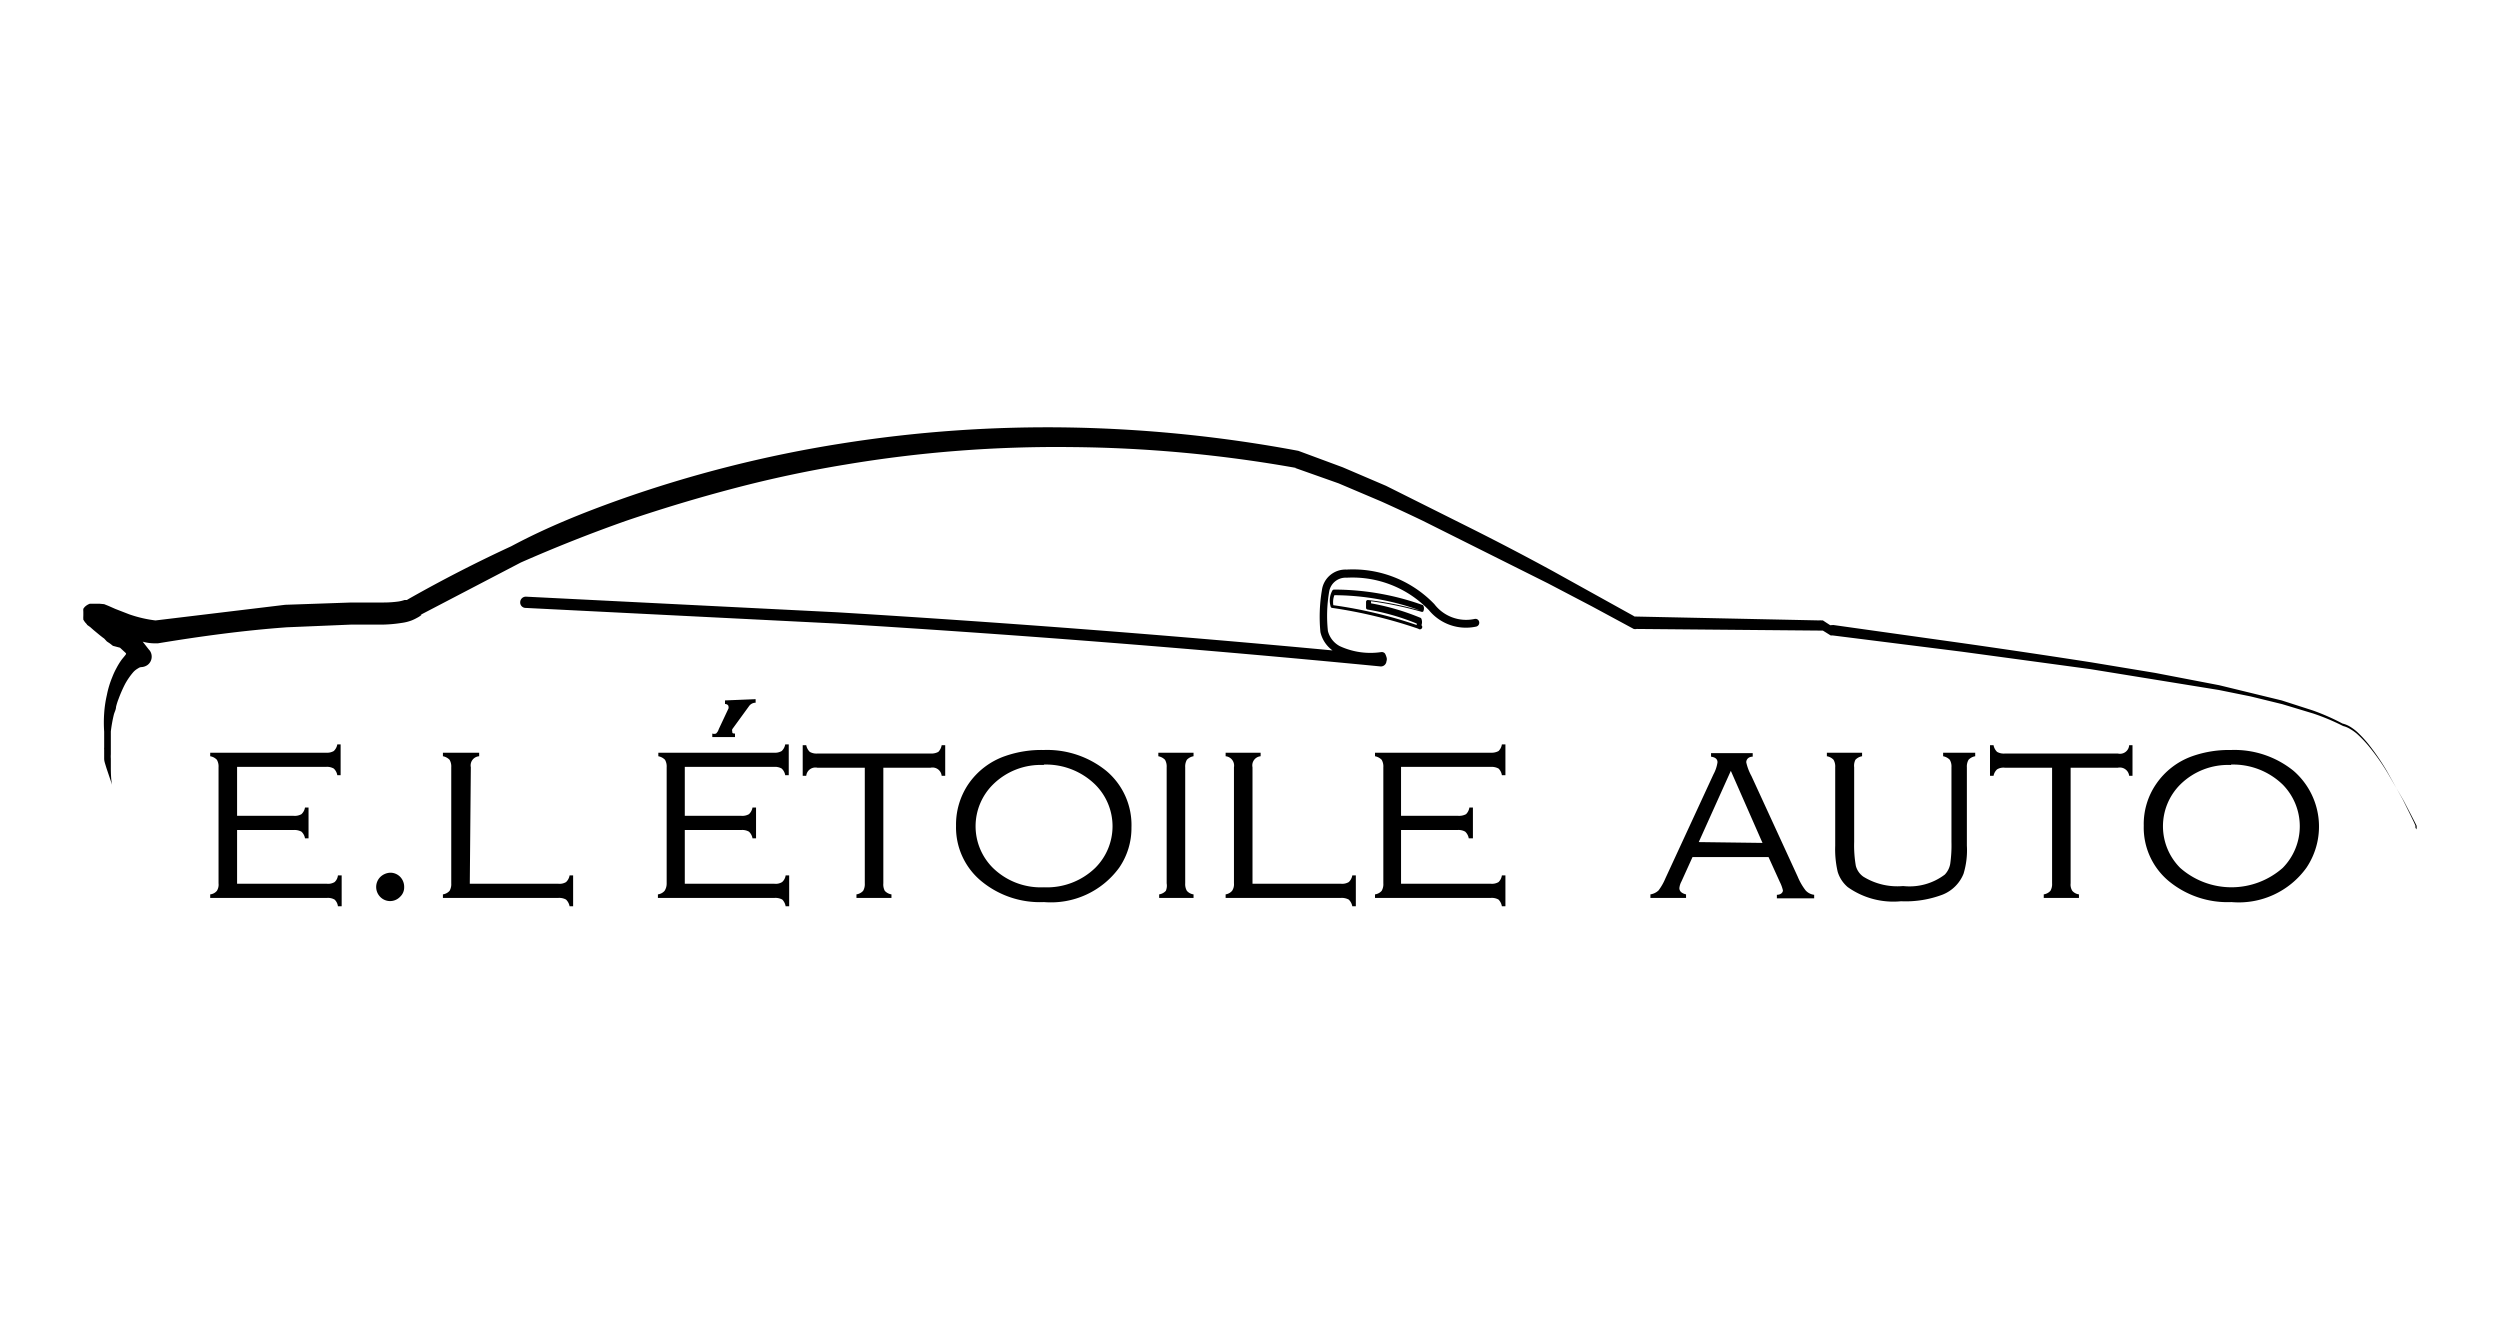 <svg xmlns="http://www.w3.org/2000/svg" width="120" height="64"  xmlns:v="https://vecta.io/nano"><path d="M68.08 30.18h0a23 23 0 0 0-4.13-1 .08.08 0 0 1-.08-.07 1 1 0 0 1 .08-.76.1.1 0 0 1 .08-.05 12.6 12.6 0 0 1 4.28.75.07.07 0 0 1 0 0 .32.32 0 0 1 0 .31.12.12 0 0 1-.1 0h0a17 17 0 0 0-2.4-.5v.1a11.44 11.44 0 0 1 2.36.69.09.09 0 0 1 .06.06.44.44 0 0 1 0 .3.08.08 0 0 1-.15.17zM64 29.05a21.52 21.52 0 0 1 4 .95.15.15 0 0 0 0-.07 10.86 10.86 0 0 0-2.35-.67.09.09 0 0 1-.08-.1v-.27a.09.09 0 0 1 .09-.09 15.42 15.42 0 0 1 2.5.5 12.22 12.22 0 0 0-4.11-.73.92.92 0 0 0-.05.48z"/><path d="M71 29.85a.18.18 0 0 0-.22-.14 1.92 1.92 0 0 1-1.93-.71 5.42 5.42 0 0 0-4.22-1.66 1.14 1.14 0 0 0-1.18 1 7.67 7.67 0 0 0-.07 2 1.5 1.5 0 0 0 .58.88c-7.89-.74-15.88-1.35-23.77-1.83l-14.94-.75a.27.27 0 0 0-.28.26.26.26 0 0 0 .26.28l14.92.75c8.68.53 17.47 1.22 26.13 2.06h0a.27.27 0 0 0 .27-.25.29.29 0 0 0 0-.2.77.77 0 0 0-.07-.17.2.2 0 0 0-.18-.07 3.5 3.5 0 0 1-2-.29 1.14 1.14 0 0 1-.56-.72 6.84 6.84 0 0 1 .06-1.89.8.8 0 0 1 .84-.67 5.08 5.08 0 0 1 3.95 1.56 2.3 2.3 0 0 0 2.25.79.19.19 0 0 0 .16-.23zm-59.62 9.99v2.58h4.31a.6.6 0 0 0 .37-.08.5.5 0 0 0 .16-.32h.18v1.48h-.18a.53.53 0 0 0-.16-.32.64.64 0 0 0-.36-.08h-5.61v-.17a.48.48 0 0 0 .32-.17.56.56 0 0 0 .08-.36v-5.57a.64.64 0 0 0-.08-.36.56.56 0 0 0-.32-.17v-.17h5.56a.65.65 0 0 0 .37-.08.56.56 0 0 0 .17-.32h.16v1.48h-.16a.56.56 0 0 0-.17-.32.65.65 0 0 0-.37-.08h-4.27v2.35h2.72a.65.65 0 0 0 .37-.08.56.56 0 0 0 .17-.32h.17v1.48h-.17a.56.56 0 0 0-.17-.32.7.7 0 0 0-.37-.08zm7.35 2.05a.66.66 0 0 1 .48.2.69.69 0 0 1 .19.49.61.61 0 0 1-.2.47.66.66 0 0 1-.95 0 .68.68 0 0 1 0-.95.73.73 0 0 1 .48-.21zm3.82.53h4.25a.6.6 0 0 0 .37-.08.56.56 0 0 0 .17-.32h.17v1.48h-.17a.6.6 0 0 0-.17-.32.68.68 0 0 0-.37-.08h-5.54v-.17a.54.54 0 0 0 .32-.17.64.64 0 0 0 .08-.36v-5.57a.64.64 0 0 0-.08-.36.6.6 0 0 0-.32-.17v-.17H23v.17a.44.44 0 0 0-.4.53zm10.32-2.58v2.58h4.3a.58.58 0 0 0 .37-.08.51.51 0 0 0 .17-.32h.17v1.48h-.17a.6.6 0 0 0-.16-.32.68.68 0 0 0-.37-.08h-5.6v-.17a.51.51 0 0 0 .32-.17.64.64 0 0 0 .1-.36v-5.57a.64.64 0 0 0-.08-.36.6.6 0 0 0-.32-.17v-.17h5.56a.64.64 0 0 0 .36-.08.56.56 0 0 0 .17-.32h.17v1.48h-.17a.56.56 0 0 0-.17-.32.64.64 0 0 0-.36-.08h-4.29v2.35h2.72a.64.64 0 0 0 .36-.08.56.56 0 0 0 .17-.32h.17v1.48h-.17a.56.56 0 0 0-.17-.32.64.64 0 0 0-.36-.08zm3.4-6.28v.17a.39.39 0 0 0-.32.17l-.8 1.1a.19.19 0 0 0 0 .12c0 .06 0 .09.13.09h0v.17h-1.09v-.17a.26.26 0 0 0 .18 0 .46.46 0 0 0 .13-.21l.47-1a.19.19 0 0 0 0-.07c0-.08-.06-.13-.17-.14v-.17zm6.13 3.29v5.55a.65.65 0 0 0 .07.36.54.54 0 0 0 .32.17v.17h-1.68v-.17a.54.54 0 0 0 .32-.17.64.64 0 0 0 .08-.36v-5.55h-2.28a.44.44 0 0 0-.53.39h-.17v-1.47h.17a.6.6 0 0 0 .17.32.64.64 0 0 0 .36.08h5.44a.7.7 0 0 0 .37-.08.6.6 0 0 0 .16-.32h.17v1.47h-.17a.44.44 0 0 0-.53-.39zm7.7-.85a4.51 4.51 0 0 1 3 1 3.39 3.39 0 0 1 1.21 2.72 3.35 3.35 0 0 1-.59 1.93 4.05 4.05 0 0 1-3.61 1.65 4.42 4.42 0 0 1-3-1 3.34 3.34 0 0 1-1.22-2.66 3.47 3.47 0 0 1 .59-2 3.55 3.55 0 0 1 1.77-1.35A5.26 5.26 0 0 1 50.1 36zm0 .72a3.25 3.25 0 0 0-2.44.94 2.82 2.82 0 0 0 0 4 3.29 3.29 0 0 0 2.45.93 3.33 3.33 0 0 0 2.46-.93 2.82 2.82 0 0 0 0-4 3.38 3.38 0 0 0-2.47-.96zM56 42.4v-5.57a.64.64 0 0 0-.08-.36.6.6 0 0 0-.32-.17v-.17h1.69v.17a.56.56 0 0 0-.32.17.64.64 0 0 0-.08.36v5.57a.64.64 0 0 0 .08.36.51.51 0 0 0 .32.17v.17h-1.65v-.17a.54.54 0 0 0 .32-.17.64.64 0 0 0 .04-.36zm4.12.02h4.25a.62.62 0 0 0 .37-.08.56.56 0 0 0 .17-.32h.17v1.48h-.17a.6.6 0 0 0-.17-.32.7.7 0 0 0-.37-.08h-5.54v-.17a.51.51 0 0 0 .31-.17.56.56 0 0 0 .09-.36v-5.57a.45.45 0 0 0-.4-.53v-.17h1.68v.17a.44.44 0 0 0-.39.53zm7.13-2.58v2.58h4.31a.62.62 0 0 0 .37-.08.56.56 0 0 0 .16-.32h.17v1.48h-.17a.6.6 0 0 0-.16-.32.65.65 0 0 0-.37-.08H66v-.17a.51.51 0 0 0 .32-.17.64.64 0 0 0 .08-.36v-5.57a.64.64 0 0 0-.08-.36.6.6 0 0 0-.32-.17v-.17h5.56a.7.7 0 0 0 .37-.08.56.56 0 0 0 .16-.32h.17v1.48h-.17a.56.56 0 0 0-.16-.32.7.7 0 0 0-.37-.08h-4.31v2.35H70a.7.7 0 0 0 .37-.08.56.56 0 0 0 .16-.32h.17v1.48h-.2a.56.56 0 0 0-.17-.32.64.64 0 0 0-.36-.08zm17.64 1.3h-3.65l-.53 1.17a.84.84 0 0 0-.1.32c0 .15.11.25.32.3v.17h-1.71v-.17a.72.72 0 0 0 .39-.19 2.64 2.64 0 0 0 .33-.58l2.31-5a1.7 1.7 0 0 0 .19-.57c0-.15-.1-.24-.31-.27v-.17h2v.17c-.2 0-.31.13-.31.27a2.47 2.47 0 0 0 .25.66l2.22 4.83a2.87 2.87 0 0 0 .38.66.65.65 0 0 0 .41.21v.17h-1.79v-.17c.19 0 .29-.11.29-.21a1.75 1.75 0 0 0-.15-.41zm-.29-.68L83.08 37l-1.54 3.42zm4.4-3.63v3.58a5.76 5.76 0 0 0 .08 1.15.92.92 0 0 0 .36.52 3.1 3.1 0 0 0 1.91.45 2.8 2.8 0 0 0 2-.55 1 1 0 0 0 .26-.51 6.24 6.24 0 0 0 .06-1.06v-3.58a.64.64 0 0 0-.08-.36.6.6 0 0 0-.32-.17v-.17h1.54v.17a.56.56 0 0 0-.32.17.64.64 0 0 0-.08.36v3.76a3.87 3.87 0 0 1-.16 1.35 1.8 1.8 0 0 1-1 1 5 5 0 0 1-2 .32 3.78 3.78 0 0 1-2.56-.68 1.56 1.56 0 0 1-.48-.73 4.73 4.73 0 0 1-.12-1.25v-3.77a.64.64 0 0 0-.08-.36.56.56 0 0 0-.32-.17v-.17h1.69v.17a.56.56 0 0 0-.32.17.64.64 0 0 0-.06.36zm10.39.02v5.55a.56.56 0 0 0 .08.36.51.51 0 0 0 .32.17v.17H98.1v-.17a.54.54 0 0 0 .32-.17.64.64 0 0 0 .08-.36v-5.55h-2.27a.58.58 0 0 0-.37.08.56.56 0 0 0-.17.31h-.17v-1.47h.17a.6.6 0 0 0 .17.32.65.65 0 0 0 .37.08h5.43a.44.44 0 0 0 .54-.4h.16v1.47h-.16a.45.45 0 0 0-.54-.39zm7.7-.85a4.51 4.51 0 0 1 3 1 3.54 3.54 0 0 1 .62 4.65 4 4 0 0 1-3.6 1.65 4.43 4.43 0 0 1-3-1 3.34 3.34 0 0 1-1.21-2.66 3.4 3.4 0 0 1 .59-2 3.53 3.53 0 0 1 1.76-1.35 5.3 5.3 0 0 1 1.84-.29zm0 .72a3.26 3.26 0 0 0-2.44.94 2.83 2.83 0 0 0 0 4 3.72 3.72 0 0 0 4.92 0 2.85 2.85 0 0 0 0-4 3.42 3.42 0 0 0-2.48-.96zm8.91 3.09a.2.2 0 0 1 0-.08v-.09l-.09-.18-.18-.35-.36-.69-.79-1.36a10.57 10.57 0 0 0-.91-1.28 5.73 5.73 0 0 0-.54-.56 2.18 2.18 0 0 0-.31-.22 1.19 1.19 0 0 0-.35-.15h0a10.54 10.54 0 0 0-1.43-.6l-1.49-.45-1.51-.37-1.53-.31-6.16-1-6.19-.84-6.2-.78a.32.32 0 0 1-.09 0h0l-.24-.15-.13-.08h0 0-.06.12l-9-.08a.33.33 0 0 1-.14 0h0l-2-1.08L74.3 28q-2-1-4-2l-2-1q-1-.48-2-.93l-2.05-.87-2.09-.74h.05a64.32 64.32 0 0 0-10.81-1 61.2 61.2 0 0 0-10.82.84q-2.68.44-5.31 1.13-2.63.69-5.22 1.57-2.55.9-5.05 2l-4.81 2.51h.05a1.14 1.14 0 0 1-.23.15 1.92 1.92 0 0 1-.25.12 2.11 2.11 0 0 1-.48.12 6.55 6.55 0 0 1-.86.08h-1.54l-3.11.13c-2.07.15-4.13.43-6.19.77h-.14a2.12 2.12 0 0 1-.59-.08l.28.36.06.07a.5.5 0 0 1-.11.69.56.56 0 0 1-.28.1.29.29 0 0 0-.17.06.9.9 0 0 0-.23.18 3.28 3.28 0 0 0-.4.58 6.36 6.36 0 0 0-.31.71 2.78 2.78 0 0 0-.12.38c0 .13-.08.26-.11.39a6.86 6.86 0 0 0-.14.79v.4.2.29.21a1.34 1.34 0 0 0 0 .2v.42c0 .14 0 .56.06.84l-.27-.8c-.08-.27-.11-.33-.11-.47v-.21-.21a.44.44 0 0 1 0-.1v-.11-.22-.43a6.47 6.47 0 0 1 0-.88 5.5 5.5 0 0 1 .13-.88 4.47 4.47 0 0 1 .26-.86 3.36 3.36 0 0 1 .2-.43 3.19 3.19 0 0 1 .26-.42c.22-.27.23-.26.17-.32l-.26-.24-.34-.09-.14-.11-.15-.1-.13-.14h0 0l-.07-.05-.14-.11-.29-.24-.08-.07-.09-.08-.14-.1a.62.62 0 0 0-.09-.11.88.88 0 0 1-.1-.15.14.14 0 0 1 0-.06.24.24 0 0 1 0-.08.11.11 0 0 1 0-.05v-.12-.07a.78.78 0 0 1 0-.14h0 0l.06-.08a.68.68 0 0 1 .25-.16h.05.19.16.08L5 29l.2.08.34.15.67.26a6 6 0 0 0 1.33.3h-.15l6.3-.76 3.18-.11h1.56a5.16 5.16 0 0 0 .71-.05 1.91 1.91 0 0 0 .28-.07h.11l.1-.06h0 0q2.4-1.36 4.91-2.52C26.26 25.3 28 24.61 29.7 24a59.72 59.72 0 0 1 10.68-2.71 63.15 63.15 0 0 1 11-.77 65.78 65.78 0 0 1 10.94 1.12h0l2.13.79 2.08.89 2 1 2 1q2 1 4 2.09l3.93 2.18h-.14l9 .19h0a.35.35 0 0 1 .11 0h.07 0 0l.12.08.23.15L88 30l6.19.87q3.09.44 6.18.92l3.08.51 3.07.59 3 .73 1.49.48a10.7 10.7 0 0 1 1.43.63h0a1.28 1.28 0 0 1 .38.16 2.43 2.43 0 0 1 .32.24 5.89 5.89 0 0 1 .54.58 11.49 11.49 0 0 1 .89 1.3l.77 1.38.35.71.17.35.08.18v.09a.2.2 0 0 0 .06.09z"/></svg>